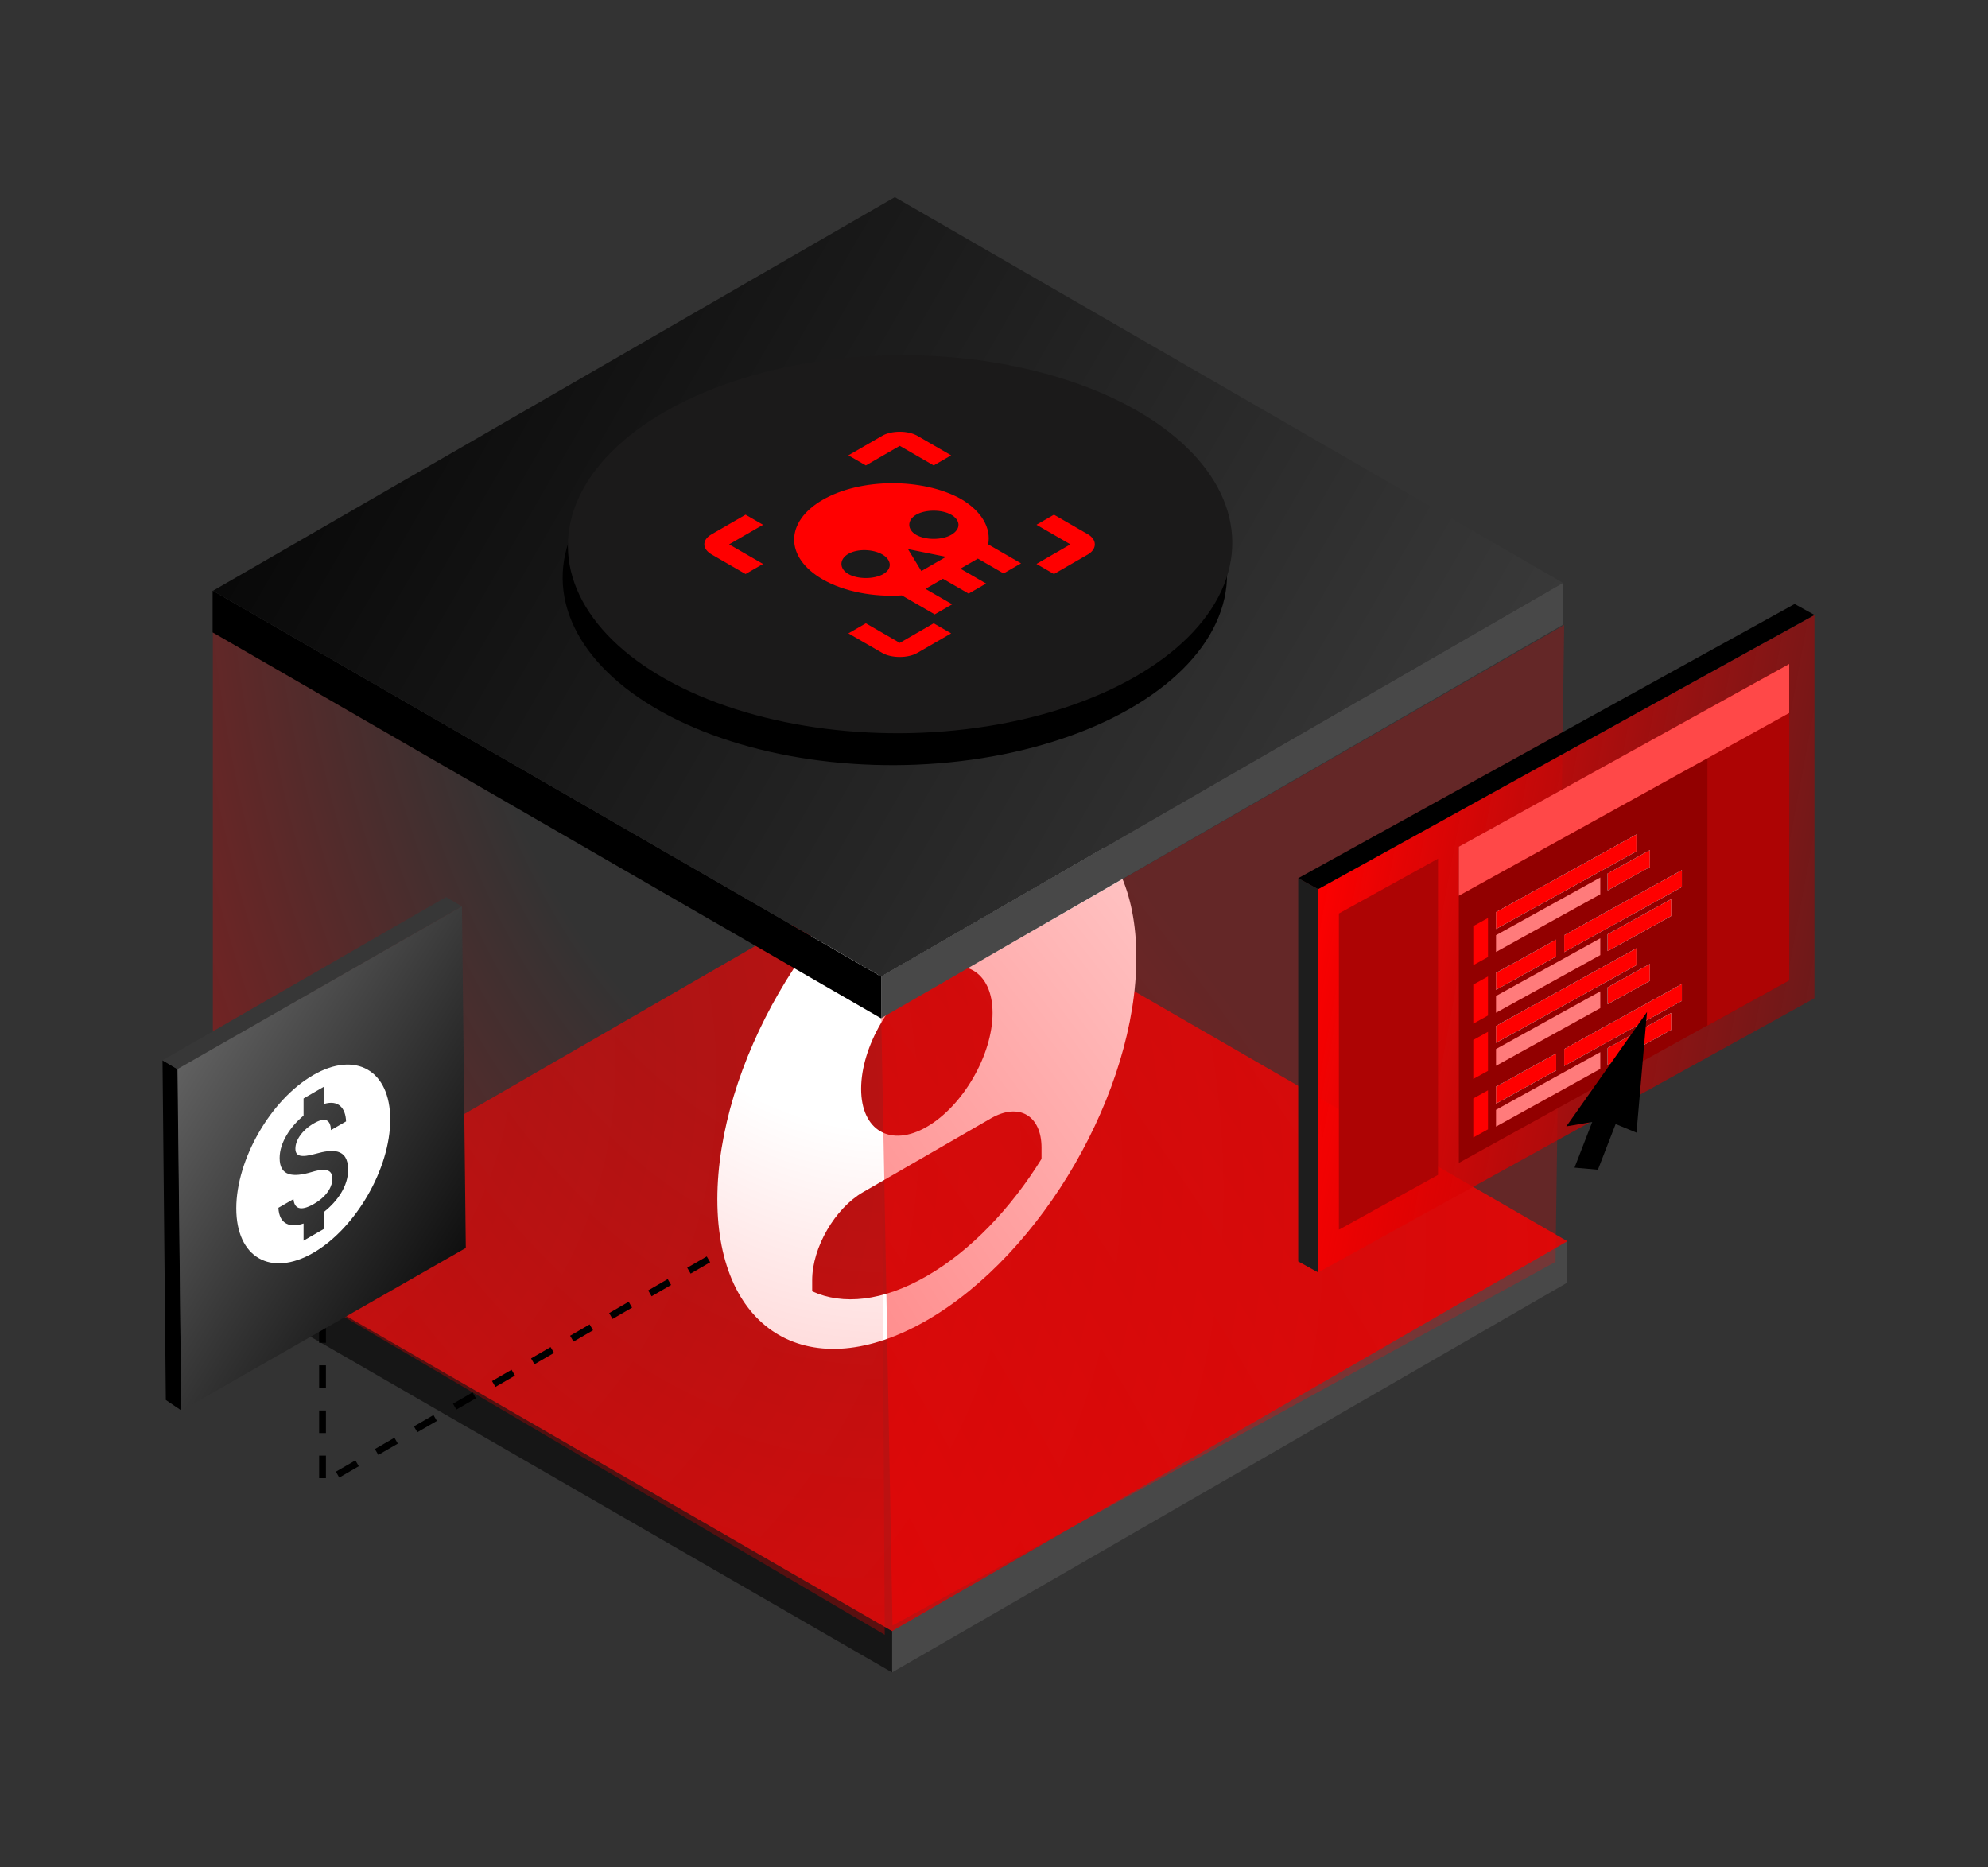 <svg fill="none" height="465" viewBox="0 0 495 465" width="495" xmlns="http://www.w3.org/2000/svg" xmlns:xlink="http://www.w3.org/1999/xlink"><rect x="0" y="0" width="495" height="465" fill="#333333" stroke="none"/><radialGradient id="a" cx="0" cy="0" gradientTransform="matrix(332.767 766.28 -500.295 217.26 28.979 345.856)" gradientUnits="userSpaceOnUse" r="1"><stop offset="0" stop-color="#f00" stop-opacity=".44"/><stop offset="1" stop-color="#f00"/></radialGradient><linearGradient id="b" gradientUnits="userSpaceOnUse" x1="-22.686" x2="162.694" y1="233.496" y2="-138.216"><stop offset="0"/><stop offset="1" stop-color="#4d4d4d"/></linearGradient><radialGradient id="c" cx="0" cy="0" gradientTransform="matrix(605.091 480.55 -295.219 371.73 -150.917 385.884)" gradientUnits="userSpaceOnUse" r="1"><stop offset=".021" stop-color="#f00"/><stop offset=".896" stop-color="#f00" stop-opacity=".24"/></radialGradient><radialGradient id="d" cx="0" cy="0" gradientTransform="matrix(51.71 -552.735 351.488 32.883 235.517 88.798)" gradientUnits="userSpaceOnUse" r="1"><stop offset=".349" stop-color="#f00" stop-opacity="0"/><stop offset=".635" stop-color="#f00" stop-opacity=".38"/><stop offset="1" stop-color="#f00"/></radialGradient><linearGradient id="e" gradientUnits="userSpaceOnUse" x1="113.699" x2="3.485" y1="85.253" y2="-11.995"><stop offset="0"/><stop offset="1" stop-color="#646464"/></linearGradient><linearGradient id="f" gradientUnits="userSpaceOnUse" x1="327.587" x2="484.94" y1="215.96" y2="245.163"><stop offset="0" stop-color="#f00"/><stop offset="1" stop-color="#850707" stop-opacity=".44"/></linearGradient><clipPath id="g"><path d="m0 0h78.81v78.81h-78.81z" transform="matrix(.866 -.5 .866 .5 155.785 135.551)"/></clipPath><clipPath id="h"><path d="m0 0h53.116v53.116h-53.116z" transform="matrix(.866 -.5 -0 1 55 276.558)"/></clipPath><path d="m0 0h194.134v10.353h-194.134z" fill="#484848" transform="matrix(.866 -.5 0 1 222.122 406.101)"/><path d="m0 0h190.345v10.306h-190.345z" fill="#161616" transform="matrix(.866 .5 -0 -1 57.286 321.289)"/><path d="m0 0h194.157v190.262h-194.157z" fill="url(#a)" transform="matrix(.866 -.5 -.866 -.5 222.119 406.159)"/><path d="m220.268 192.655c10.694-6.174 19.387-1.155 19.387 11.193 0 12.347-8.693 27.405-19.387 33.579-10.693 6.174-19.387 1.155-19.387-11.193s8.694-27.406 19.387-33.579zm0 12.819c-3.347 1.932-6.081 6.668-6.081 10.533 0 3.864 2.734 5.443 6.081 3.511s6.082-6.669 6.082-10.533c0-3.865-2.735-5.444-6.082-3.511zm10.612 17.013v-1.037c0-2.969-2.081-4.218-4.694-2.71l-11.836 6.834c-2.571 1.485-4.694 5.114-4.694 8.13v1.037c2.817 1.296 6.531.942 10.612-1.414 4.082-2.357 7.796-6.292 10.612-10.84z" fill="#fff"/><path d="m230.78 208.307c28.772-16.612 52.164-3.107 52.164 30.117s-23.392 73.739-52.164 90.351c-28.773 16.612-52.165 3.107-52.165-30.117s23.392-73.739 52.165-90.351zm0 34.492c-9.006 5.199-16.363 17.943-16.363 28.342 0 10.398 7.357 14.646 16.363 9.447 9.005-5.199 16.363-17.944 16.363-28.342s-7.358-14.646-16.363-9.447zm28.553 45.778v-2.79c0-7.989-5.601-11.349-12.63-7.292l-31.847 18.388c-6.919 3.994-12.629 13.759-12.629 21.874v2.79c7.577 3.487 17.571 2.536 28.553-3.804 10.982-6.341 20.975-16.929 28.553-29.166z" fill="#fff"/><path d="m0 0h196.036v10.454h-196.036z" fill="#484848" transform="matrix(.866 -.5 0 1 219.4 243.118)"/><path d="m0 0h192.211v10.406h-192.211z" fill="#000" transform="matrix(.866 .5 -0 -1 52.941 157.478)"/><path d="m0 0h196.06v192.127h-196.06z" fill="url(#b)" transform="matrix(.866 -.5 -.866 -.5 219.398 243.177)"/><ellipse cx="67.304" cy="67.304" fill="#000" rx="67.304" ry="67.304" transform="matrix(-.866 .5 .872 .489 222.408 76.897)"/><ellipse cx="67.304" cy="67.304" fill="#1b1a1a" rx="67.304" ry="67.304" transform="matrix(-.866 .5 .872 .489 223.713 68.952)"/><g clip-path="url(#g)"><path d="m177.198 133.039c-2.559 1.478-2.303 3.694 0 5.024l8.447 4.876 4.351-2.512-8.447-4.876 8.447-4.876-4.351-2.513zm34.041-19.653 4.351 2.512 8.446-4.877 8.446 4.877 4.351-2.512-8.446-4.877c-2.303-1.33-6.399-1.33-8.702 0zm-6.399 11.082c-9.47 5.468-9.47 14.334 0 19.801 5.375 3.103 12.797 4.433 19.708 3.99l8.19 4.729 4.351-2.512-6.654-3.842 4.351-2.513 6.398 3.695 4.351-2.512-6.398-3.695 4.351-2.512 6.398 3.695 4.351-2.512-8.19-4.729c.768-3.99-1.536-8.275-6.91-11.378-9.47-5.172-24.827-5.172-34.297.295zm15.101 18.471c-2.304 1.33-6.399 1.33-8.702 0-2.304-1.33-2.304-3.694 0-5.024 2.303-1.33 6.142-1.182 8.446.148 2.303 1.33 2.559 3.546.256 4.876zm9.47-.739-3.327-5.467 9.469 1.921zm7.422-9.013c-2.303 1.33-6.398 1.33-8.702 0-2.303-1.33-2.303-3.695 0-5.025 2.304-1.329 6.399-1.329 8.702 0 2.304 1.33 2.56 3.547 0 5.025zm-25.594 24.529 8.446 4.877c2.303 1.33 6.399 1.33 8.702 0l8.446-4.877-4.351-2.512-8.446 4.877-8.446-4.877zm46.837-27.041 8.447 4.876-8.447 4.876 4.351 2.512 8.447-4.876c2.303-1.33 2.303-3.694 0-5.024l-8.447-4.877z" fill="#f00"/></g><path d="m387.311 314.217 2.158-158.582-170.037 97.865 2.801 151.276z" fill="url(#c)"/><path d="m219.433 253.5.864 153.584-167.297-98.411v-151.173z" fill="url(#d)"/><path d="m176.401 313.593-96.093 55.782v-78.75" stroke="#000" stroke-dasharray="5.62 5.62" stroke-linejoin="round" stroke-width="1.688"/><path d="m44.286 266.318.827 84.88-3.819-2.587-.827-84.58z" fill="#000"/><path d="m0 0h81.623v4.426h-81.623z" fill="#373737" transform="matrix(-.865 .498 .881 .519 111.064 223.378)"/><path d="m0 0h87.151v81.694h-87.151z" fill="url(#e)" transform="matrix(.011 .976 .867 -.496 44.196 266.213)"/><g clip-path="url(#h)"><path d="m78 267.705c-10.58 6.109-19.167 20.981-19.167 33.198s8.587 17.174 19.167 11.066c10.58-6.109 19.167-20.981 19.167-33.198s-8.587-17.174-19.167-11.066zm2.703 34.05v4.227l-5.117 2.955v-4.272c-3.277 1.096-6.057.266-6.268-3.906l3.757-2.169c.192 2.213 1.572 3.231 5.079 1.206 3.757-2.169 4.6-4.824 4.6-6.174 0-1.837-.843-3.077-5.117-1.782-4.753 1.416-8.012 1.04-8.012-3.497 0-3.807 2.664-7.823 5.961-10.546v-4.271l5.117-2.955v4.316c3.565-1.062 5.348 1.029 5.463 4.349l-3.757 2.169c-.096-2.401-1.227-3.431-4.255-1.682-2.875 1.66-4.6 4.161-4.6 6.285 0 1.859 1.246 2.357 5.117 1.273 3.872-1.085 8.012-1.549 8.012 4.028-.019 4.061-2.645 7.79-5.98 10.446z" fill="#fff"/></g><path d="m328.19 221.42 123.597-68.28v95.44l-123.597 68.28z" fill="url(#f)"/><path d="m328.202 221.41v95.439l-4.953-2.736v-95.44z" fill="#1d1d1d"/><path d="m328.207 221.415 123.597-68.28-4.953-2.737-123.597 68.28z" fill="#000"/><path d="m0 0h94.009v78.737h-94.009z" fill="#920000" transform="matrix(.875 -.484 0 1 363.241 210.838)"/><path d="m0 0h23.295v78.737h-23.295z" fill="#ad0404" transform="matrix(.875 -.484 0 1 425.136 176.644)"/><path d="m0 0h94.009v12.207h-94.009z" fill="#ff4848" transform="matrix(.875 -.484 0 1 363.241 210.838)"/><path d="m0 0h4.184v9.726h-4.184z" fill="#f00" transform="matrix(.875 -.484 0 1 366.841 230.612)"/><path d="m0 0h4.184v9.726h-4.184z" fill="#f00" transform="matrix(.875 -.484 0 1 366.841 258.957)"/><g transform="matrix(.875 -.484 0 1 372.502 227.14)"><path d="m0 0h39.942v4.177h-39.942z" fill="#a2a2a2"/><path d="m0 0h39.942v4.177h-39.942z" fill="#a2a2a2"/><path d="m0 0h39.942v4.177h-39.942z" fill="#a2a2a2"/><path d="m0 0h39.942v4.177h-39.942z" fill="#f00"/></g><path d="m0 0h39.942v4.177h-39.942z" fill="#a2a2a2" transform="matrix(.875 -.484 0 1 372.502 255.485)"/><path d="m0 0h39.942v4.177h-39.942z" fill="#a2a2a2" transform="matrix(.875 -.484 0 1 372.502 255.485)"/><path d="m0 0h39.942v4.177h-39.942z" fill="#a2a2a2" transform="matrix(.875 -.484 0 1 372.502 255.485)"/><path d="m0 0h39.942v4.177h-39.942z" fill="#f00" transform="matrix(.875 -.484 0 1 372.502 255.485)"/><path d="m0 0h33.475v4.177h-33.475z" fill="#a2a2a2" transform="matrix(.875 -.484 0 1 389.483 232.894)"/><path d="m0 0h33.475v4.177h-33.475z" fill="#a2a2a2" transform="matrix(.875 -.484 0 1 389.483 232.894)"/><path d="m0 0h33.475v4.177h-33.475z" fill="#a2a2a2" transform="matrix(.875 -.484 0 1 389.483 232.894)"/><path d="m0 0h33.475v4.177h-33.475z" fill="#f00" transform="matrix(.875 -.484 0 1 389.483 232.894)"/><path d="m0 0h33.475v4.177h-33.475z" fill="#a2a2a2" transform="matrix(.875 -.484 0 1 389.483 261.239)"/><path d="m0 0h33.475v4.177h-33.475z" fill="#a2a2a2" transform="matrix(.875 -.484 0 1 389.483 261.239)"/><path d="m0 0h33.475v4.177h-33.475z" fill="#a2a2a2" transform="matrix(.875 -.484 0 1 389.483 261.239)"/><path d="m0 0h33.475v4.177h-33.475z" fill="#f00" transform="matrix(.875 -.484 0 1 389.483 261.239)"/><path d="m0 0h17.119v4.178h-17.119z" fill="#a2a2a2" transform="matrix(.875 -.484 0 1 372.502 242.275)"/><path d="m0 0h17.119v4.178h-17.119z" fill="#a2a2a2" transform="matrix(.875 -.484 0 1 372.502 242.275)"/><path d="m0 0h17.119v4.178h-17.119z" fill="#a2a2a2" transform="matrix(.875 -.484 0 1 372.502 242.275)"/><path d="m0 0h17.119v4.178h-17.119z" fill="#f00" transform="matrix(.875 -.484 0 1 372.502 242.275)"/><path d="m0 0h17.119v4.178h-17.119z" fill="#a2a2a2" transform="matrix(.875 -.484 0 1 372.502 270.62)"/><path d="m0 0h17.119v4.178h-17.119z" fill="#a2a2a2" transform="matrix(.875 -.484 0 1 372.502 270.62)"/><path d="m0 0h17.119v4.178h-17.119z" fill="#a2a2a2" transform="matrix(.875 -.484 0 1 372.502 270.62)"/><path d="m0 0h17.119v4.178h-17.119z" fill="#f00" transform="matrix(.875 -.484 0 1 372.502 270.62)"/><path d="m0 0h29.673v4.178h-29.673z" fill="#ff7b7b" transform="matrix(.875 -.484 0 1 372.502 232.875)"/><path d="m0 0h29.673v4.178h-29.673z" fill="#ff7b7b" transform="matrix(.875 -.484 0 1 372.502 261.22)"/><path d="m0 0h29.673v4.178h-29.673z" fill="#ff7b7b" transform="matrix(.875 -.484 0 1 372.502 248.01)"/><path d="m0 0h29.673v4.178h-29.673z" fill="#ff7b7b" transform="matrix(.875 -.484 0 1 372.502 276.355)"/><path d="m0 0h11.983v4.178h-11.983z" fill="#a2a2a2" transform="matrix(.875 -.484 0 1 400.305 217.515)"/><path d="m0 0h11.983v4.178h-11.983z" fill="#a2a2a2" transform="matrix(.875 -.484 0 1 400.305 217.515)"/><path d="m0 0h11.983v4.178h-11.983z" fill="#a2a2a2" transform="matrix(.875 -.484 0 1 400.305 217.515)"/><path d="m0 0h11.983v4.178h-11.983z" fill="#f00" transform="matrix(.875 -.484 0 1 400.305 217.515)"/><path d="m0 0h11.983v4.178h-11.983z" fill="#a2a2a2" transform="matrix(.875 -.484 0 1 400.305 245.86)"/><path d="m0 0h11.983v4.178h-11.983z" fill="#a2a2a2" transform="matrix(.875 -.484 0 1 400.305 245.86)"/><path d="m0 0h11.983v4.178h-11.983z" fill="#a2a2a2" transform="matrix(.875 -.484 0 1 400.305 245.86)"/><path d="m0 0h11.983v4.178h-11.983z" fill="#f00" transform="matrix(.875 -.484 0 1 400.305 245.86)"/><path d="m0 0h18.07v4.178h-18.07z" fill="#a2a2a2" transform="matrix(.875 -.484 0 1 400.305 232.651)"/><path d="m0 0h18.07v4.178h-18.07z" fill="#a2a2a2" transform="matrix(.875 -.484 0 1 400.305 232.651)"/><path d="m0 0h18.07v4.178h-18.07z" fill="#a2a2a2" transform="matrix(.875 -.484 0 1 400.305 232.651)"/><path d="m0 0h18.07v4.178h-18.07z" fill="#f00" transform="matrix(.875 -.484 0 1 400.305 232.651)"/><path d="m0 0h18.07v4.178h-18.07z" fill="#a2a2a2" transform="matrix(.875 -.484 0 1 400.305 260.995)"/><path d="m0 0h18.07v4.178h-18.07z" fill="#a2a2a2" transform="matrix(.875 -.484 0 1 400.305 260.995)"/><path d="m0 0h18.07v4.178h-18.07z" fill="#a2a2a2" transform="matrix(.875 -.484 0 1 400.305 260.995)"/><path d="m0 0h18.07v4.178h-18.07z" fill="#f00" transform="matrix(.875 -.484 0 1 400.305 260.995)"/><path d="m0 0h4.184v9.726h-4.184z" fill="#f00" transform="matrix(.875 -.484 0 1 366.841 245.172)"/><path d="m0 0h4.184v9.726h-4.184z" fill="#f00" transform="matrix(.875 -.484 0 1 366.841 273.518)"/><path d="m0 0h28.203v78.737h-28.203z" fill="#ad0404" transform="matrix(.875 -.484 0 1 333.378 227.477)"/><path d="m410.094 252-2.614 30.043-5.196-2.146-4.415 11.379-5.827-.52 4.415-11.38-6.457 1.106z" fill="#000"/></svg>